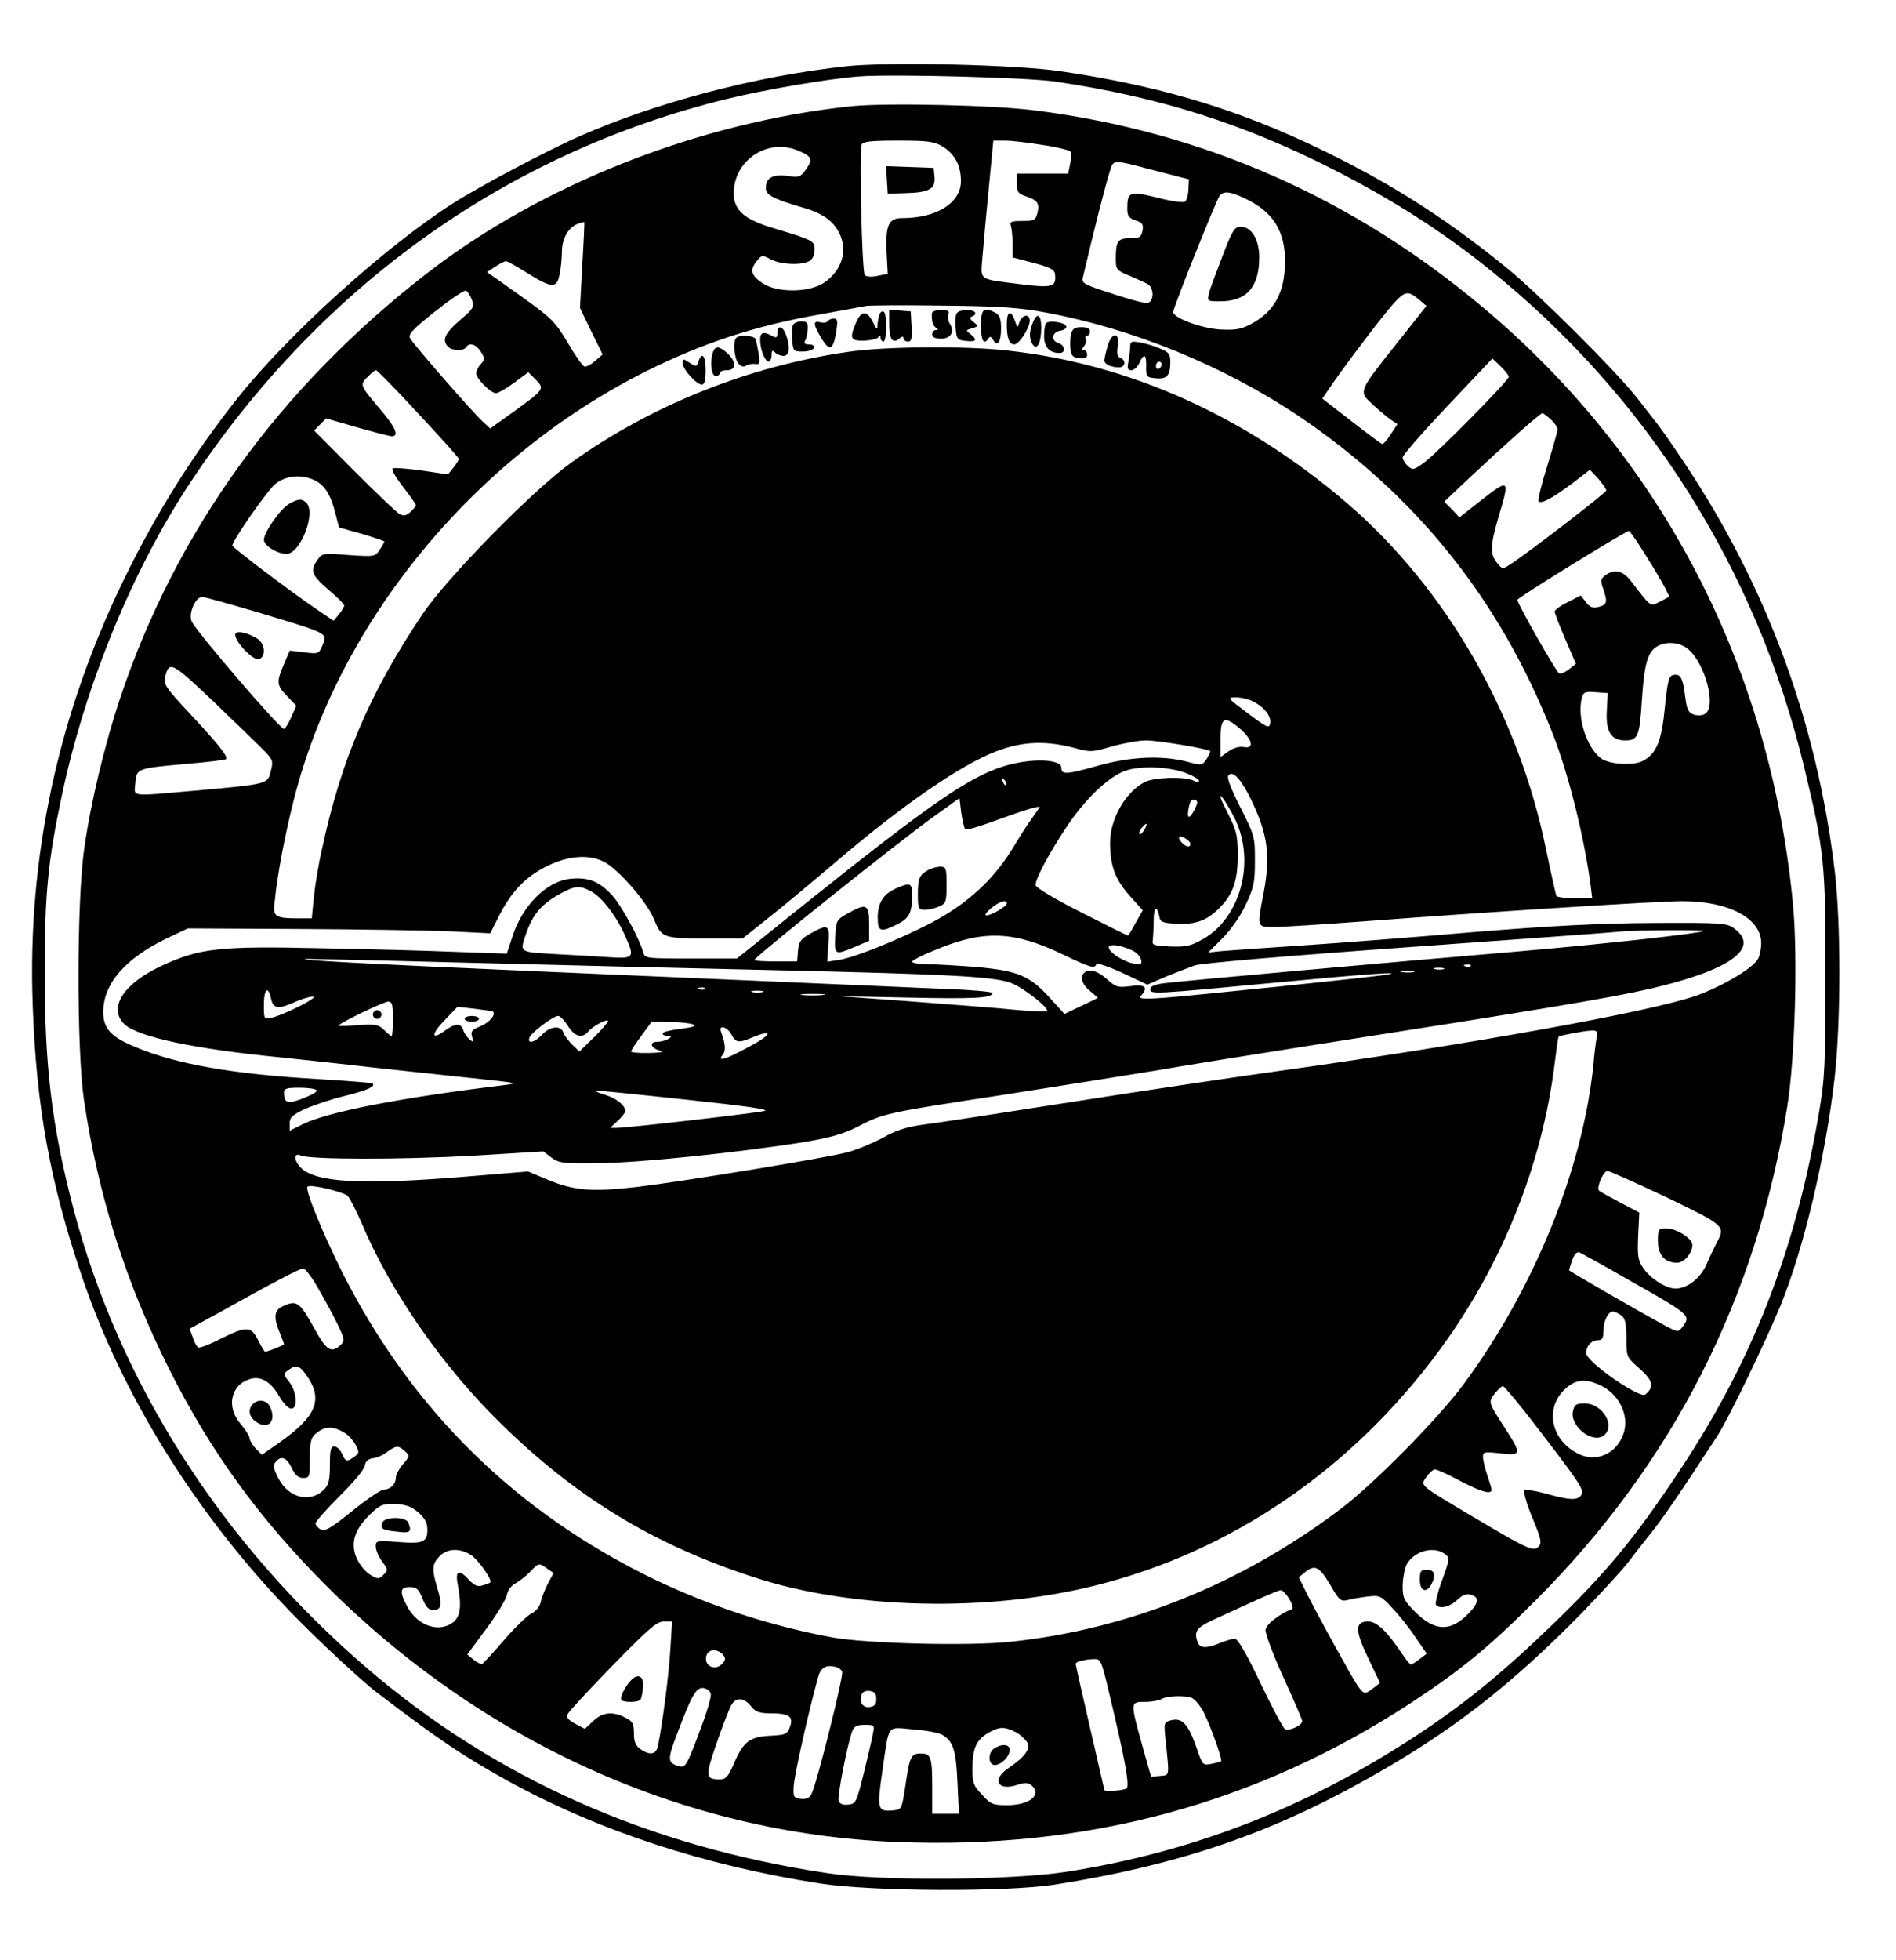 <?xml version="1.0" encoding="UTF-8" standalone="yes"?>
<svg version="1.0" xmlns="http://www.w3.org/2000/svg" width="661" height="683" viewBox="0 0 661 683" preserveAspectRatio="xMidYMid meet">
  <g transform="translate(0,683) scale(0.1,-0.1)" fill="#000000" stroke="none">
    <path d="M2950 6599 c-315 -34 -666 -127 -932 -245 -110 -48 -349 -175 -438
-232 -235 -150 -574 -456 -750 -677 -154 -194 -285 -402 -396 -630 -231 -473
-339 -971 -320 -1485 12 -353 60 -619 171 -946 140 -415 399 -831 729 -1172
90 -93 247 -240 302 -281 207 -158 295 -218 452 -305 316 -174 686 -296 1092
-359 184 -28 646 -30 816 -4 424 67 741 173 1084 365 295 164 504 326 756 583
71 74 143 152 159 174 17 22 50 65 75 96 40 48 103 140 236 344 38 57 169 329
221 455 82 201 158 523 189 795 22 196 22 542 0 723 -62 514 -235 984 -521
1415 -41 62 -84 123 -95 137 -11 14 -42 54 -70 90 -73 94 -349 369 -460 459
-193 156 -361 266 -570 373 -321 164 -606 254 -978 309 -157 24 -606 34 -752
18z m727 -53 c366 -54 662 -148 978 -310 203 -104 372 -212 534 -342 551 -441
935 -1048 1101 -1738 70 -289 75 -338 74 -721 0 -319 -2 -362 -23 -485 -83
-483 -233 -866 -490 -1251 -156 -234 -253 -351 -443 -534 -171 -165 -300 -270
-468 -381 -384 -252 -780 -407 -1221 -476 -195 -30 -647 -33 -834 -5 -626 94
-1158 331 -1604 713 -509 437 -866 996 -1026 1606 -75 288 -100 498 -99 828 0
271 12 384 60 610 82 385 246 784 447 1088 453 684 1101 1148 1870 1337 135
33 356 71 467 79 120 8 578 -4 677 -18z"/>
    <path d="M2970 6460 c-529 -55 -1082 -272 -1485 -585 -512 -398 -871 -895
-1066 -1477 -54 -162 -103 -366 -125 -523 -27 -183 -27 -704 -1 -880 49 -329
145 -633 297 -936 145 -288 312 -518 546 -753 547 -547 1251 -864 1984 -894
667 -28 1260 132 1800 485 175 115 271 194 430 353 481 480 773 1053 881 1725
27 168 37 521 20 702 -78 828 -457 1559 -1081 2082 -456 383 -978 612 -1560
686 -147 19 -519 27 -640 15z m317 -141 c42 -26 63 -66 63 -120 0 -76 -84
-129 -205 -129 -47 0 -58 -24 -54 -118 l4 -76 -35 -7 c-20 -5 -39 -3 -45 2
-10 10 -20 430 -11 455 4 11 33 14 127 14 106 0 126 -3 156 -21z m347 6 c49
-7 92 -18 97 -22 4 -4 4 -24 0 -43 l-7 -35 -89 0 -90 0 0 -34 c0 -30 4 -36 34
-46 39 -13 46 -24 37 -60 -6 -22 -12 -25 -52 -25 -38 0 -45 -3 -40 -16 3 -9 6
-37 6 -63 l0 -48 73 -19 c57 -15 73 -23 75 -39 5 -44 -8 -49 -114 -36 -157 20
-145 11 -139 95 3 39 13 146 22 239 l16 167 41 0 c23 0 81 -7 130 -15z m-851
-20 c48 -20 52 -30 27 -65 -19 -27 -24 -29 -65 -23 -51 7 -75 -7 -75 -42 0
-25 26 -38 131 -69 64 -18 103 -45 124 -86 32 -62 11 -132 -52 -175 -52 -35
-163 -36 -214 -2 -41 27 -46 46 -21 77 18 22 19 22 50 6 35 -18 104 -21 133
-6 12 7 19 21 19 39 0 32 -2 33 -140 75 -106 31 -143 64 -142 125 2 114 119
191 225 146z m1257 -73 l105 -27 -2 -34 c0 -18 -5 -37 -11 -43 -5 -5 -42 -1
-96 13 -98 24 -106 22 -106 -38 0 -25 5 -33 29 -41 24 -8 28 -14 24 -36 -5
-23 -10 -26 -43 -26 -43 0 -50 -10 -50 -71 0 -38 2 -41 48 -60 26 -11 54 -24
62 -28 18 -10 24 -41 11 -60 -8 -12 -28 -8 -125 23 -107 34 -116 39 -111 59
44 187 79 321 91 360 18 55 1 54 174 9z m295 -91 c101 -46 145 -113 145 -221
0 -110 -38 -178 -124 -222 -32 -16 -53 -19 -105 -16 -67 5 -161 41 -161 61 0
15 150 389 162 405 14 17 36 15 83 -7z m-2305 -235 l-8 -149 39 -81 40 -81
-27 -23 c-14 -13 -31 -21 -37 -19 -6 2 -32 39 -58 83 -43 73 -55 85 -164 163
l-117 83 29 19 c15 10 32 19 37 19 5 0 37 -18 72 -40 88 -55 106 -56 115 -5 5
22 8 58 8 80 1 45 22 82 55 95 11 4 22 7 23 6 1 -1 -2 -68 -7 -150z m-385
-120 c9 -26 6 -31 -43 -73 -52 -45 -62 -69 -40 -91 15 -15 54 -16 63 -2 11 18
34 11 51 -15 15 -24 15 -27 0 -44 -9 -9 -16 -24 -16 -32 0 -18 51 -69 69 -69
7 0 36 16 63 36 l50 37 26 -26 c31 -32 30 -34 -78 -112 l-81 -58 -26 24 c-36
33 -242 269 -253 290 -8 14 8 31 86 93 53 42 101 75 108 73 6 -2 15 -16 21
-31z m3301 1 l27 -23 -103 -130 c-136 -171 -134 -167 -85 -213 22 -20 50 -44
63 -53 l24 -16 -24 -36 c-13 -20 -26 -35 -30 -33 -3 1 -52 37 -107 80 l-101
78 32 47 c50 73 179 243 216 284 40 44 51 46 88 15z m-1300 -46 c306 -57 620
-186 879 -359 413 -278 705 -642 889 -1111 54 -137 108 -354 131 -523 l6 -48
-60 0 c-33 0 -62 4 -65 8 -2 4 -18 75 -35 157 -95 472 -347 912 -694 1211
-354 304 -760 487 -1189 533 -146 16 -422 14 -551 -5 -346 -50 -685 -185 -967
-387 -132 -95 -431 -399 -517 -527 -184 -274 -284 -508 -351 -821 -12 -52 -24
-127 -28 -166 l-7 -73 -46 0 c-81 0 -90 6 -84 53 10 101 36 236 67 359 156
619 626 1192 1226 1493 196 98 379 159 606 199 76 14 150 27 164 30 14 2 135
3 270 1 196 -2 267 -7 356 -24z m1614 -224 c0 -13 -248 -264 -294 -298 -37
-27 -40 -28 -58 -13 -10 10 -18 23 -18 30 0 8 70 88 156 179 l157 166 28 -27
c16 -15 29 -32 29 -37z m-3801 -129 c78 -83 141 -154 141 -157 0 -3 -9 -17
-19 -30 l-19 -24 -89 13 c-50 7 -96 11 -103 8 -7 -2 6 -26 34 -63 25 -32 46
-62 46 -65 0 -4 -9 -15 -19 -24 -15 -13 -24 -15 -38 -7 -10 5 -81 73 -158 150
l-140 141 21 21 21 21 108 -31 c59 -17 114 -31 121 -31 26 0 14 30 -39 92 -73
87 -73 86 -46 114 12 13 26 24 30 24 4 0 71 -68 148 -152z m3948 -20 c13 -12
23 -27 23 -34 0 -6 -16 -64 -36 -128 -20 -64 -34 -120 -30 -123 10 -10 53 14
119 64 l60 46 29 -31 c15 -18 28 -36 28 -41 0 -8 -275 -219 -334 -257 -28 -18
-29 -18 -47 5 -25 31 -24 60 6 162 39 132 38 133 -65 53 l-72 -57 -26 28 -27
27 90 85 c125 117 244 223 252 223 4 0 17 -10 30 -22z m-4307 -213 c33 -17 54
-51 70 -117 l12 -46 79 -22 c43 -13 79 -25 79 -27 0 -2 -7 -15 -16 -28 -16
-25 -18 -25 -109 -19 -89 7 -93 6 -108 -17 -27 -37 -21 -53 38 -104 30 -25 55
-50 55 -55 0 -4 -8 -18 -18 -30 l-19 -23 -49 33 c-96 65 -304 222 -304 229 0
17 120 189 149 214 38 31 94 36 141 12z m4636 -258 c29 -45 59 -96 68 -114
l16 -32 -32 -17 c-36 -18 -30 -22 -101 70 -30 39 -59 45 -91 21 -16 -12 -17
-18 -7 -46 16 -47 14 -56 -16 -64 -21 -5 -31 -1 -44 17 l-18 23 -45 -23 c-25
-12 -46 -27 -46 -33 0 -6 17 -49 37 -96 l37 -86 -24 -19 c-13 -10 -28 -17 -34
-15 -9 3 -146 243 -146 257 0 7 378 240 389 240 3 0 29 -37 57 -83z m-4829
-203 c239 -72 235 -70 218 -111 -13 -32 -15 -32 -64 -26 l-51 6 -20 -47 c-27
-63 -26 -74 12 -113 l31 -32 -18 -41 c-10 -22 -21 -40 -25 -40 -14 0 -305 338
-322 375 -12 26 13 85 37 85 7 0 98 -25 202 -56z m4976 -124 c62 -49 103 -206
60 -228 -10 -6 -28 -6 -40 -1 -17 6 -23 19 -28 62 -8 65 -16 80 -41 75 -16 -3
-20 -18 -30 -114 -11 -116 -29 -160 -76 -185 -33 -18 -118 -13 -147 9 -49 37
-83 141 -67 207 6 24 11 26 49 23 l42 -3 -3 -58 c-5 -75 14 -107 63 -107 45 0
51 13 59 140 8 122 19 164 49 185 30 21 80 19 110 -5z m-4959 -359 c27 -28 29
-34 20 -68 -11 -45 -7 -45 -264 -68 -232 -20 -212 -23 -208 27 4 51 5 51 187
67 69 6 127 13 129 16 8 8 -24 49 -122 154 -85 91 -97 107 -91 130 15 60 21
57 174 -88 80 -77 159 -153 175 -170z m3444 175 c40 -20 64 -51 60 -76 -3 -19
-9 -17 -77 34 -72 54 -74 56 -42 56 17 0 44 -6 59 -14z m-43 -97 c42 -37 48
-69 11 -62 -15 3 -36 -3 -53 -15 l-28 -20 0 64 c0 76 13 82 70 33z m-565 -69
c40 -11 53 -10 116 9 39 11 93 21 120 21 41 0 210 -28 223 -37 2 -1 -4 -13
-12 -27 -16 -24 -17 -24 -69 -10 -89 23 -199 18 -317 -16 -104 -29 -121 -30
-121 -5 0 31 -108 34 -201 5 -122 -38 -258 -132 -702 -487 l-228 -183 -161 0
c-153 0 -160 1 -165 20 -13 48 -74 161 -107 198 -46 51 -83 66 -147 60 -83 -8
-169 -94 -203 -203 l-19 -58 -171 6 c-94 4 -310 10 -481 13 -351 8 -419 0
-551 -61 -134 -62 -189 -148 -130 -204 47 -44 243 -86 541 -115 83 -9 227 -24
320 -35 94 -10 249 -27 345 -37 171 -18 174 -18 110 -26 -360 -44 -612 -93
-698 -137 l-42 -21 0 25 c0 22 9 30 54 51 29 13 91 34 137 45 80 20 109 33 98
44 -3 2 -88 9 -190 15 -293 17 -492 51 -635 111 -88 36 -114 65 -114 123 0 99
78 188 225 258 l70 33 385 -2 c212 -1 449 -5 527 -8 l142 -7 30 59 c44 87 93
138 168 175 75 37 147 42 199 15 50 -26 149 -139 174 -200 27 -66 31 -67 196
-67 l113 0 98 78 c54 43 152 125 218 181 236 202 442 345 568 393 94 36 178
39 287 8z m378 -85 c23 -9 42 -21 42 -26 0 -6 -8 -5 -19 1 -29 15 -138 12
-170 -5 -67 -34 -121 -129 -121 -211 0 -81 18 -129 69 -186 l45 -50 -25 -44
c-13 -24 -25 -44 -27 -44 -2 0 -76 37 -163 81 -93 47 -159 87 -159 95 0 22 47
111 108 202 64 97 145 174 204 196 53 19 156 15 216 -9z m223 -90 c59 -121 69
-196 44 -328 -23 -120 -24 -117 38 -117 28 0 171 9 317 20 423 32 1018 70
1106 70 161 0 274 -60 274 -146 0 -19 -5 -44 -11 -55 -17 -32 -121 -94 -212
-127 -157 -57 -809 -174 -1482 -267 -143 -20 -458 -67 -700 -105 -242 -38
-475 -74 -518 -79 -58 -8 -95 -20 -140 -46 -34 -18 -89 -41 -122 -50 -82 -21
-569 -101 -735 -121 -158 -18 -219 -13 -312 26 l-67 28 -243 -20 c-342 -27
-498 -18 -549 33 -25 25 -26 54 -1 43 31 -15 351 -15 601 -1 l245 15 29 -22
c27 -19 41 -21 165 -19 141 1 493 38 712 73 96 16 140 29 190 54 90 47 101 49
507 111 197 31 437 69 534 85 97 17 334 55 525 85 839 131 1058 168 1198 200
276 64 384 141 293 209 -27 20 -39 21 -280 20 -187 -1 -350 -9 -632 -32 -209
-18 -481 -39 -605 -47 -124 -8 -246 -17 -271 -19 l-47 -5 50 50 c28 28 63 77
81 117 28 59 32 77 32 153 0 83 -1 88 -51 186 -36 72 -48 105 -41 112 16 16
43 -13 78 -84z m-853 50 c-3 -3 -9 2 -12 12 -6 14 -5 15 5 6 7 -7 10 -15 7
-18z m800 -124 c68 -147 16 -338 -112 -412 -44 -25 -59 -29 -116 -27 -59 3
-65 5 -61 23 1 11 3 42 3 69 0 46 12 53 20 11 2 -16 12 -21 48 -23 68 -5 107
6 146 40 59 52 79 101 79 194 0 74 -3 88 -37 155 -25 49 -30 65 -16 49 11 -14
32 -49 46 -79z m-944 -28 c7 -7 31 0 169 50 53 19 94 30 91 24 -4 -7 -17 -25
-29 -42 -12 -16 -43 -65 -69 -108 -66 -106 -159 -190 -282 -254 -117 -60 -263
-119 -320 -128 l-40 -6 4 60 c5 70 0 73 -63 38 -34 -19 -40 -28 -43 -60 l-3
-37 -75 0 c-41 0 -74 2 -74 5 0 10 505 414 630 503 l85 61 6 -50 c4 -28 10
-53 13 -56z m800 65 c-19 -36 -28 -31 -19 11 4 20 11 28 20 24 12 -4 12 -9 -1
-35z m-174 -69 c-7 -11 -14 -18 -17 -15 -3 3 0 12 7 21 18 21 23 19 10 -6z
m160 -49 c0 -14 -14 -12 -28 2 -19 19 -14 30 8 18 11 -6 20 -15 20 -20z
m-2091 -165 c37 -19 84 -79 116 -146 40 -88 39 -90 -57 -84 -46 3 -131 8 -190
11 -119 7 -117 5 -93 73 22 63 51 98 108 131 59 34 76 36 116 15z m1451 -43
c0 -10 -54 -42 -72 -42 -7 1 1 12 17 25 30 25 55 32 55 17z m2429 -96 c-8 -8
-352 -46 -644 -71 -439 -37 -1183 -104 -1237 -111 -31 -4 -48 -11 -48 -20 0
-19 4 -19 425 21 325 31 468 41 400 29 -41 -8 -693 -75 -780 -81 -75 -5 -88
-3 -77 8 27 29 14 40 -36 33 -45 -6 -52 -4 -85 26 -23 20 -45 30 -59 28 -35
-5 -35 -41 1 -70 l29 -25 -58 -28 -59 -28 -51 56 c-70 77 -111 94 -250 107
-63 5 -141 10 -172 10 -32 0 -58 4 -58 9 0 5 42 26 93 46 160 65 265 60 433
-21 96 -46 110 -50 116 -34 2 6 41 -7 91 -30 l87 -41 62 27 c35 14 81 32 103
40 25 8 304 32 750 64 391 28 721 52 735 54 39 5 294 7 289 2z m-1989 -69 c14
-7 26 -21 28 -31 4 -16 0 -18 -28 -13 -39 8 -92 45 -84 59 7 10 44 4 84 -15z
m-2300 -42 c300 -8 763 -19 1030 -25 651 -15 797 -23 852 -48 44 -20 127 -86
118 -95 -3 -3 -50 -1 -106 4 -56 6 -218 18 -360 29 l-259 19 240 -5 c229 -5
295 -2 295 16 0 4 -73 11 -162 14 -162 7 -272 12 -1413 61 -602 26 -877 41
-815 44 19 0 280 -6 580 -14z m3477 -11 c-3 -3 -12 -4 -19 -1 -8 3 -5 6 6 6
11 1 17 -2 13 -5z m-94 -11 c-7 -2 -21 -2 -30 0 -10 3 -4 5 12 5 17 0 24 -2
18 -5z m-105 -10 c-10 -2 -28 -2 -40 0 -13 2 -5 4 17 4 22 1 32 -1 23 -4z
m-2471 -59 c-3 -3 -12 -4 -19 -1 -8 3 -5 6 6 6 11 1 17 -2 13 -5z m-1512 -34
c8 -36 25 -38 89 -9 26 11 52 18 59 16 13 -5 -101 -62 -145 -73 -28 -6 -28 -6
-28 45 0 56 15 68 25 21z m1713 23 c-10 -2 -26 -2 -35 0 -10 3 -2 5 17 5 19 0
27 -2 18 -5z m209 -10 c-20 -2 -52 -2 -70 0 -17 2 0 4 38 4 39 0 53 -2 32 -4z
m-1497 -83 c0 -33 -2 -60 -5 -60 -3 0 -15 10 -26 21 -19 19 -30 21 -90 17 -38
-3 -69 -4 -69 -2 0 8 156 83 173 84 14 0 17 -9 17 -60z m349 25 c10 -11 -13
-38 -44 -51 -30 -12 -35 -18 -29 -37 6 -19 5 -20 -9 -9 -9 8 -19 22 -22 33 -8
25 -29 24 -65 -3 -48 -35 -47 -11 1 38 l44 46 60 -7 c33 -4 62 -8 64 -10z
m261 -50 c23 -37 50 -45 71 -19 16 19 69 47 69 36 0 -4 -22 -30 -50 -57 l-50
-49 -25 24 c-13 13 -27 31 -31 42 -8 26 -46 23 -74 -7 -26 -28 -53 -34 -44
-10 7 18 83 75 100 75 7 0 22 -16 34 -35z m435 6 c15 -6 3 -10 -42 -16 -35 -4
-63 -11 -63 -16 0 -5 8 -9 18 -9 14 0 15 -2 2 -10 -8 -5 -25 -10 -38 -10 -30
0 -24 -22 9 -31 15 -5 2 -7 -38 -8 -35 -1 -63 2 -63 5 0 4 16 28 36 55 l36 49
61 -1 c34 0 71 -4 82 -8z m135 -36 c16 -29 25 -30 75 -9 74 30 65 8 -13 -33
-84 -46 -114 -54 -92 -28 11 14 9 39 -6 79 -10 27 21 19 36 -9z m3016 -12 c-3
-16 -8 -57 -11 -93 -37 -363 -206 -780 -453 -1114 -87 -118 -312 -346 -427
-433 -348 -263 -741 -421 -1156 -464 -145 -15 -492 -6 -614 15 -213 39 -423
107 -620 201 -484 233 -848 590 -1091 1070 -68 136 -132 291 -122 300 10 10
127 -18 141 -33 8 -10 29 -51 47 -92 100 -239 284 -503 487 -701 262 -257 532
-421 879 -534 342 -113 819 -124 1195 -29 475 119 895 407 1200 823 215 293
356 644 399 996 6 49 12 91 14 93 5 4 88 20 114 21 20 1 23 -3 18 -26z m-4462
-182 c3 -5 -18 -17 -47 -28 -54 -21 -67 -17 -67 20 0 14 9 17 54 17 30 0 57
-4 60 -9z m1291 -33 c206 -22 291 -34 270 -39 -33 -8 -476 -59 -514 -59 l-24
0 27 25 c14 13 26 28 26 33 0 20 -29 44 -70 57 -25 7 -38 14 -30 15 8 0 150
-14 315 -32z m3413 -339 c205 -99 208 -101 178 -157 -8 -15 -24 -48 -35 -74
-21 -51 -68 -88 -110 -88 -32 0 -86 34 -112 71 -18 26 -21 41 -18 112 l4 82
-67 35 c-36 19 -70 38 -74 42 -9 10 16 68 30 68 6 0 98 -41 204 -91z m-135
-286 c223 -126 223 -126 192 -167 -14 -19 -16 -19 -67 9 -77 41 -328 186 -328
189 0 2 5 17 11 35 8 22 16 30 26 27 8 -4 83 -45 166 -93z m-4565 -30 c22 -38
53 -94 68 -126 25 -50 26 -59 14 -71 -35 -34 -51 -24 -98 62 -48 86 -58 93
-107 70 -29 -13 -32 -39 -10 -91 8 -20 15 -38 15 -41 0 -3 -57 -26 -66 -26 -2
0 -13 18 -24 40 -25 50 -40 50 -131 5 -38 -20 -74 -33 -78 -30 -5 3 -14 18
-19 35 l-11 30 97 53 c190 106 287 157 299 157 7 0 30 -30 51 -67z m4545 -97
c13 -10 17 -28 17 -79 0 -65 0 -65 46 -106 47 -41 52 -64 20 -90 -19 -16 -206
114 -206 144 0 26 18 45 42 45 13 0 18 8 18 31 0 36 16 69 33 69 7 0 20 -7 30
-14z m-4579 -216 c52 -80 26 -138 -102 -228 l-59 -41 -22 22 c-11 13 -21 29
-21 36 0 7 -14 29 -30 48 -54 61 -35 141 36 159 36 9 70 -13 98 -62 12 -21 29
-40 39 -42 26 -5 23 58 -5 93 -21 27 -21 28 -3 41 29 21 40 17 69 -26z m4499
-24 c69 -29 109 -106 87 -171 -24 -71 -96 -103 -159 -70 -98 50 -117 165 -39
230 33 28 64 31 111 11z m-231 -128 c167 -217 182 -239 171 -257 -13 -20 -40
-19 -125 5 -37 10 -70 15 -74 11 -4 -4 8 -47 28 -95 31 -74 34 -89 22 -101
-17 -19 -39 -9 -229 104 -193 115 -183 107 -162 139 10 14 23 26 30 26 7 0 46
-18 87 -40 73 -38 110 -49 110 -31 0 5 -7 28 -15 51 -8 23 -15 52 -15 63 0 18
4 19 60 13 74 -9 75 -3 21 81 -64 99 -63 97 -40 127 11 14 24 26 28 26 5 0 51
-55 103 -122z m-4137 -43 c11 -7 27 -25 35 -40 13 -25 13 -28 -5 -41 -26 -19
-30 -18 -43 11 -6 14 -18 25 -27 25 -12 0 -15 -13 -15 -65 0 -51 -4 -69 -20
-85 -49 -49 -124 -30 -160 40 -17 33 -19 45 -9 56 19 23 38 16 56 -21 12 -25
23 -35 40 -35 22 0 23 4 23 68 0 53 4 72 18 84 33 30 64 31 107 3z m206 -61
c18 -16 18 -18 -6 -46 -14 -16 -25 -37 -25 -47 0 -22 -19 -41 -41 -41 -10 0
-59 -33 -110 -74 -75 -61 -96 -73 -111 -65 -10 5 -18 15 -18 21 0 6 38 49 84
95 47 46 86 93 88 106 2 15 11 23 28 26 14 1 36 11 50 22 31 23 39 23 61 3z
m29 -200 c36 -25 50 -45 50 -74 0 -43 -15 -50 -102 -43 -75 6 -78 5 -78 -16 0
-12 10 -35 22 -52 21 -28 21 -30 5 -46 -16 -16 -19 -16 -45 -1 -15 8 -35 32
-45 51 -27 53 -15 102 38 155 37 37 48 42 86 42 25 0 56 -7 69 -16z m200 -161
c25 -14 78 -89 69 -97 -2 -2 -14 -7 -26 -10 -17 -6 -29 -1 -47 18 -36 40 -50
34 -40 -16 14 -74 9 -109 -15 -130 -48 -38 -122 -15 -159 50 -30 54 -29 72 6
72 24 0 31 -6 45 -40 11 -29 21 -40 37 -40 29 0 33 18 15 75 -20 67 -19 85 7
112 26 27 68 30 108 6z m3396 3 c19 -14 19 -16 -8 -91 -16 -43 -25 -81 -22
-86 10 -17 48 -9 74 16 18 17 32 23 48 18 31 -8 27 -30 -11 -68 -62 -62 -116
-59 -184 9 -39 39 -43 48 -43 92 1 27 7 60 14 73 26 46 93 65 132 37z m-3128
-52 l22 -15 -20 -37 c-10 -20 -22 -49 -25 -64 -3 -16 -16 -32 -32 -40 -15 -7
-58 -49 -96 -93 -38 -44 -72 -81 -76 -83 -5 -1 -18 5 -30 15 l-22 18 66 89
c37 50 69 103 72 118 3 17 16 34 32 42 14 8 37 26 50 40 29 31 30 31 59 10z
m2730 -57 c31 -54 36 -58 61 -52 14 4 45 9 69 12 41 5 46 3 85 -39 23 -24 60
-70 81 -102 l40 -58 -25 -19 c-13 -10 -27 -19 -30 -19 -4 0 -18 18 -32 39 -51
76 -87 111 -117 111 -47 0 -47 -30 0 -128 l41 -86 -23 -18 c-30 -23 -33 -23
-56 10 -20 29 -132 232 -177 321 l-27 55 22 18 c34 28 50 19 88 -45z m-143
-49 c10 -17 14 -33 9 -35 -41 -15 -89 -52 -92 -71 -2 -12 26 -87 62 -166 36
-79 66 -148 66 -153 0 -15 -47 -36 -60 -28 -7 4 -46 77 -86 161 -48 101 -79
154 -89 154 -9 0 -32 -7 -52 -15 -46 -19 -69 -19 -77 1 -15 38 -6 52 52 79
158 73 228 104 237 104 6 1 19 -13 30 -31z m-2158 -175 c-5 -88 -28 -263 -43
-335 -6 -32 -28 -36 -62 -12 -16 11 -22 25 -22 54 0 34 -4 42 -30 55 -44 23
-80 19 -112 -12 l-29 -27 -34 18 c-27 15 -32 22 -25 35 5 9 75 85 157 169 124
127 153 152 177 152 l29 0 -6 -97z m183 -18 c10 -12 10 -18 0 -30 -27 -32 -71
-8 -56 30 3 8 14 15 24 15 11 0 25 -7 32 -15z m1345 -127 c58 -241 74 -332 62
-340 -11 -7 -77 -12 -77 -5 0 1 -23 99 -50 217 -27 118 -50 218 -50 222 0 8
26 15 62 17 25 1 27 -2 53 -111z m-929 67 c6 -13 -90 -396 -107 -426 -7 -14
-18 -19 -37 -17 -25 3 -27 7 -25 43 1 34 48 245 84 377 9 37 27 48 62 40 10
-3 21 -10 23 -17z m-458 -77 c2 -10 -12 -59 -31 -110 -54 -144 -57 -149 -81
-142 -39 12 -40 22 -6 111 51 136 67 165 93 161 12 -2 23 -11 25 -20z m577
-18 c0 -18 -6 -26 -23 -28 -24 -4 -38 18 -28 44 3 9 15 14 28 12 17 -2 23 -10
23 -28z m1099 4 c9 -3 25 -21 36 -39 21 -33 73 -176 67 -182 -2 -1 -17 -6 -34
-9 -30 -6 -31 -5 -53 60 -28 79 -49 101 -86 92 -27 -7 -27 -7 -20 -74 13 -124
14 -117 -20 -120 l-31 -3 -32 113 c-41 149 -41 148 12 148 23 0 49 5 57 10 17
11 80 13 104 4z m-1536 -29 c16 -20 29 -25 68 -25 66 0 81 -11 68 -47 -9 -26
-14 -28 -69 -31 -72 -4 -93 -20 -127 -98 -19 -44 -27 -54 -48 -54 -51 0 -52 9
-12 125 21 61 44 120 51 133 16 29 45 28 69 -3z m425 -97 c-3 -18 -18 -80 -32
-138 -25 -100 -27 -105 -54 -108 -17 -2 -29 2 -33 12 -6 15 30 197 47 244 7
17 16 22 44 22 34 0 34 -1 28 -32z m244 -4 c37 -23 46 -54 51 -166 l5 -108
-47 0 -46 0 0 89 c0 109 -4 121 -40 121 -34 0 -39 -10 -54 -115 -12 -78 -13
-80 -41 -83 -56 -5 -58 3 -40 129 26 178 14 161 109 153 44 -3 91 -12 103 -20z
m253 11 c16 -8 34 -25 41 -36 12 -24 -7 -50 -67 -91 -58 -40 -35 -80 33 -57
26 8 37 8 48 -1 40 -33 -5 -70 -84 -70 -49 0 -57 3 -87 36 -30 31 -34 42 -34
89 0 71 13 101 52 125 40 24 59 25 98 5z"/>
    <path d="M3092 6203 l3 -48 62 2 c82 2 105 15 101 56 l-3 32 -83 3 -83 3 3
-48z"/>
    <path d="M4262 5938 c-22 -57 -44 -115 -47 -130 -7 -28 -6 -28 39 -28 92 0
136 50 136 153 0 63 -27 107 -65 107 -21 0 -29 -13 -63 -102z"/>
    <path d="M3066 5734 c-3 -9 -6 -25 -7 -37 0 -18 -3 -17 -16 11 -21 41 -40 41
-59 -3 -23 -55 -19 -63 29 -62 23 1 45 6 49 12 5 6 8 6 8 -2 0 -7 5 -13 10
-13 12 0 13 97 1 104 -5 3 -12 -1 -15 -10z"/>
    <path d="M3100 5701 c0 -53 12 -70 35 -51 11 9 15 9 15 1 0 -6 7 -11 16 -11
12 0 14 10 12 53 l-3 52 -37 3 -38 3 0 -50z"/>
    <path d="M3249 5738 c-2 -24 3 -43 14 -50 9 -6 9 -8 0 -8 -7 0 -13 -7 -13 -15
0 -10 10 -15 30 -15 35 0 49 23 32 51 -7 10 -9 25 -6 34 5 11 -1 15 -25 15
-17 0 -32 -5 -32 -12z"/>
    <path d="M3334 5736 c-3 -8 -4 -31 -2 -52 3 -36 6 -39 36 -42 36 -4 41 4 15
24 -17 13 -16 14 6 20 23 7 23 8 5 22 -13 10 -15 16 -6 19 23 9 12 23 -18 23
-17 0 -33 -6 -36 -14z"/>
    <path d="M3420 5695 c0 -52 10 -69 26 -44 5 8 10 6 16 -5 15 -27 28 -8 28 39
0 34 -5 47 -19 55 -42 22 -51 14 -51 -45z"/>
    <path d="M3510 5701 c0 -49 8 -71 26 -71 17 0 54 57 54 83 0 25 -27 21 -36 -5
-7 -23 -7 -22 -16 5 -14 39 -28 33 -28 -12z"/>
    <path d="M3600 5704 c-13 -32 -12 -55 0 -74 15 -23 30 5 30 58 0 47 -15 56
-30 16z"/>
    <path d="M2886 5711 c-3 -5 -15 -7 -26 -4 -26 7 -25 -7 1 -51 31 -53 44 -48
55 22 5 34 4 42 -9 42 -9 0 -18 -4 -21 -9z"/>
    <path d="M2764 5696 c-3 -8 -4 -31 -2 -52 3 -37 5 -39 37 -39 19 0 36 6 39 13
2 7 -5 12 -18 12 -14 0 -19 4 -13 13 4 6 8 24 9 40 1 22 -2 27 -22 27 -14 0
-27 -6 -30 -14z"/>
    <path d="M3647 5704 c-4 -4 -7 -24 -7 -45 0 -39 19 -59 54 -59 23 0 19 28 -5
35 -27 9 -21 39 9 43 13 2 21 9 19 15 -4 14 -59 22 -70 11z"/>
    <path d="M2710 5670 c0 -17 -3 -19 -19 -10 -30 16 -41 12 -41 -14 0 -33 17
-76 30 -76 5 0 10 10 10 22 0 17 3 19 12 10 7 -7 20 -12 30 -12 21 0 24 33 8
74 -11 31 -30 34 -30 6z"/>
    <path d="M3734 5666 c-3 -13 -4 -37 -2 -52 2 -23 9 -30 31 -32 19 -2 27 1 27
12 0 9 -5 16 -11 16 -8 0 -8 4 1 15 6 8 9 19 5 25 -3 5 -1 10 4 10 6 0 11 7
11 15 0 10 -10 15 -30 15 -23 0 -31 -5 -36 -24z"/>
    <path d="M2567 5653 c-12 -11 -8 -68 6 -88 10 -12 19 -15 28 -9 8 5 22 7 32 6
16 -3 17 2 12 35 -4 21 -8 44 -10 51 -5 13 -57 17 -68 5z"/>
    <path d="M3861 5623 c-6 -21 -11 -43 -11 -49 0 -13 23 -24 51 -24 22 0 26 25
5 33 -11 4 -13 16 -9 41 8 51 -22 50 -36 -1z"/>
    <path d="M3940 5623 c0 -11 -3 -35 -6 -52 -5 -25 -3 -31 10 -31 9 0 22 11 28
25 16 36 25 31 24 -12 -1 -36 1 -38 33 -41 39 -4 51 9 51 56 0 29 -5 35 -37
48 -20 9 -52 18 -70 21 -28 5 -33 3 -33 -14z m110 -62 c0 -6 -4 -13 -10 -16
-5 -3 -10 1 -10 9 0 9 5 16 10 16 6 0 10 -4 10 -9z"/>
    <path d="M2486 5604 c-12 -32 -7 -84 9 -84 8 0 15 5 15 10 0 6 11 10 25 10 32
0 33 29 2 58 -28 26 -43 28 -51 6z"/>
    <path d="M2435 5570 c-6 -18 -8 -19 -31 -4 -22 15 -24 15 -24 -2 0 -21 48 -74
67 -74 9 0 13 15 13 50 0 51 -13 67 -25 30z"/>
    <path d="M1009 5075 c-31 -17 -89 -100 -89 -126 0 -20 47 -49 79 -49 48 0 104
143 69 178 -15 15 -27 15 -59 -3z"/>
    <path d="M820 4618 c0 -26 65 -92 83 -85 25 9 21 54 -5 71 -37 23 -78 31 -78
14z"/>
    <path d="M3235 3798 c-30 -17 -35 -28 -35 -85 0 -50 2 -53 25 -53 13 0 36 5
50 12 23 10 25 16 25 75 0 59 -2 63 -22 63 -13 0 -32 -6 -43 -12z"/>
    <path d="M3123 3734 c-43 -19 -63 -50 -63 -101 0 -50 10 -53 69 -23 41 20 51
40 51 103 0 41 -7 43 -57 21z"/>
    <path d="M2955 3647 c-39 -22 -40 -25 -43 -80 -3 -65 -2 -66 69 -36 l49 21 0
59 c0 69 -9 73 -75 36z"/>
    <path d="M1300 3295 c0 -8 7 -15 15 -15 8 0 15 7 15 15 0 8 -7 15 -15 15 -8 0
-15 -7 -15 -15z"/>
    <path d="M1620 3280 c0 -5 11 -10 25 -10 14 0 25 5 25 10 0 6 -11 10 -25 10
-14 0 -25 -4 -25 -10z"/>
    <path d="M5780 2506 c0 -49 24 -76 67 -76 24 0 53 34 53 62 0 23 -56 58 -92
58 -26 0 -28 -3 -28 -44z"/>
    <path d="M882 1938 c-19 -19 -14 -46 12 -63 43 -29 72 6 46 56 -12 21 -40 25
-58 7z"/>
    <path d="M5484 1914 c-13 -50 63 -113 104 -88 48 31 1 114 -64 114 -28 0 -35
-4 -40 -26z"/>
    <path d="M1333 1525 c-8 -22 0 -27 52 -32 45 -6 51 -1 39 31 -8 22 -82 22 -91
1z"/>
    <path d="M4950 1325 c0 -39 22 -48 40 -16 17 33 12 51 -15 51 -22 0 -25 -4
-25 -35z"/>
    <path d="M2198 973 c-23 -26 -38 -59 -31 -67 9 -9 61 -8 66 2 3 4 7 23 9 42 4
40 -18 52 -44 23z"/>
    <path d="M3468 739 c-25 -14 -24 -59 0 -59 23 0 52 30 52 53 0 19 -26 22 -52
6z"/>
  </g>
</svg>